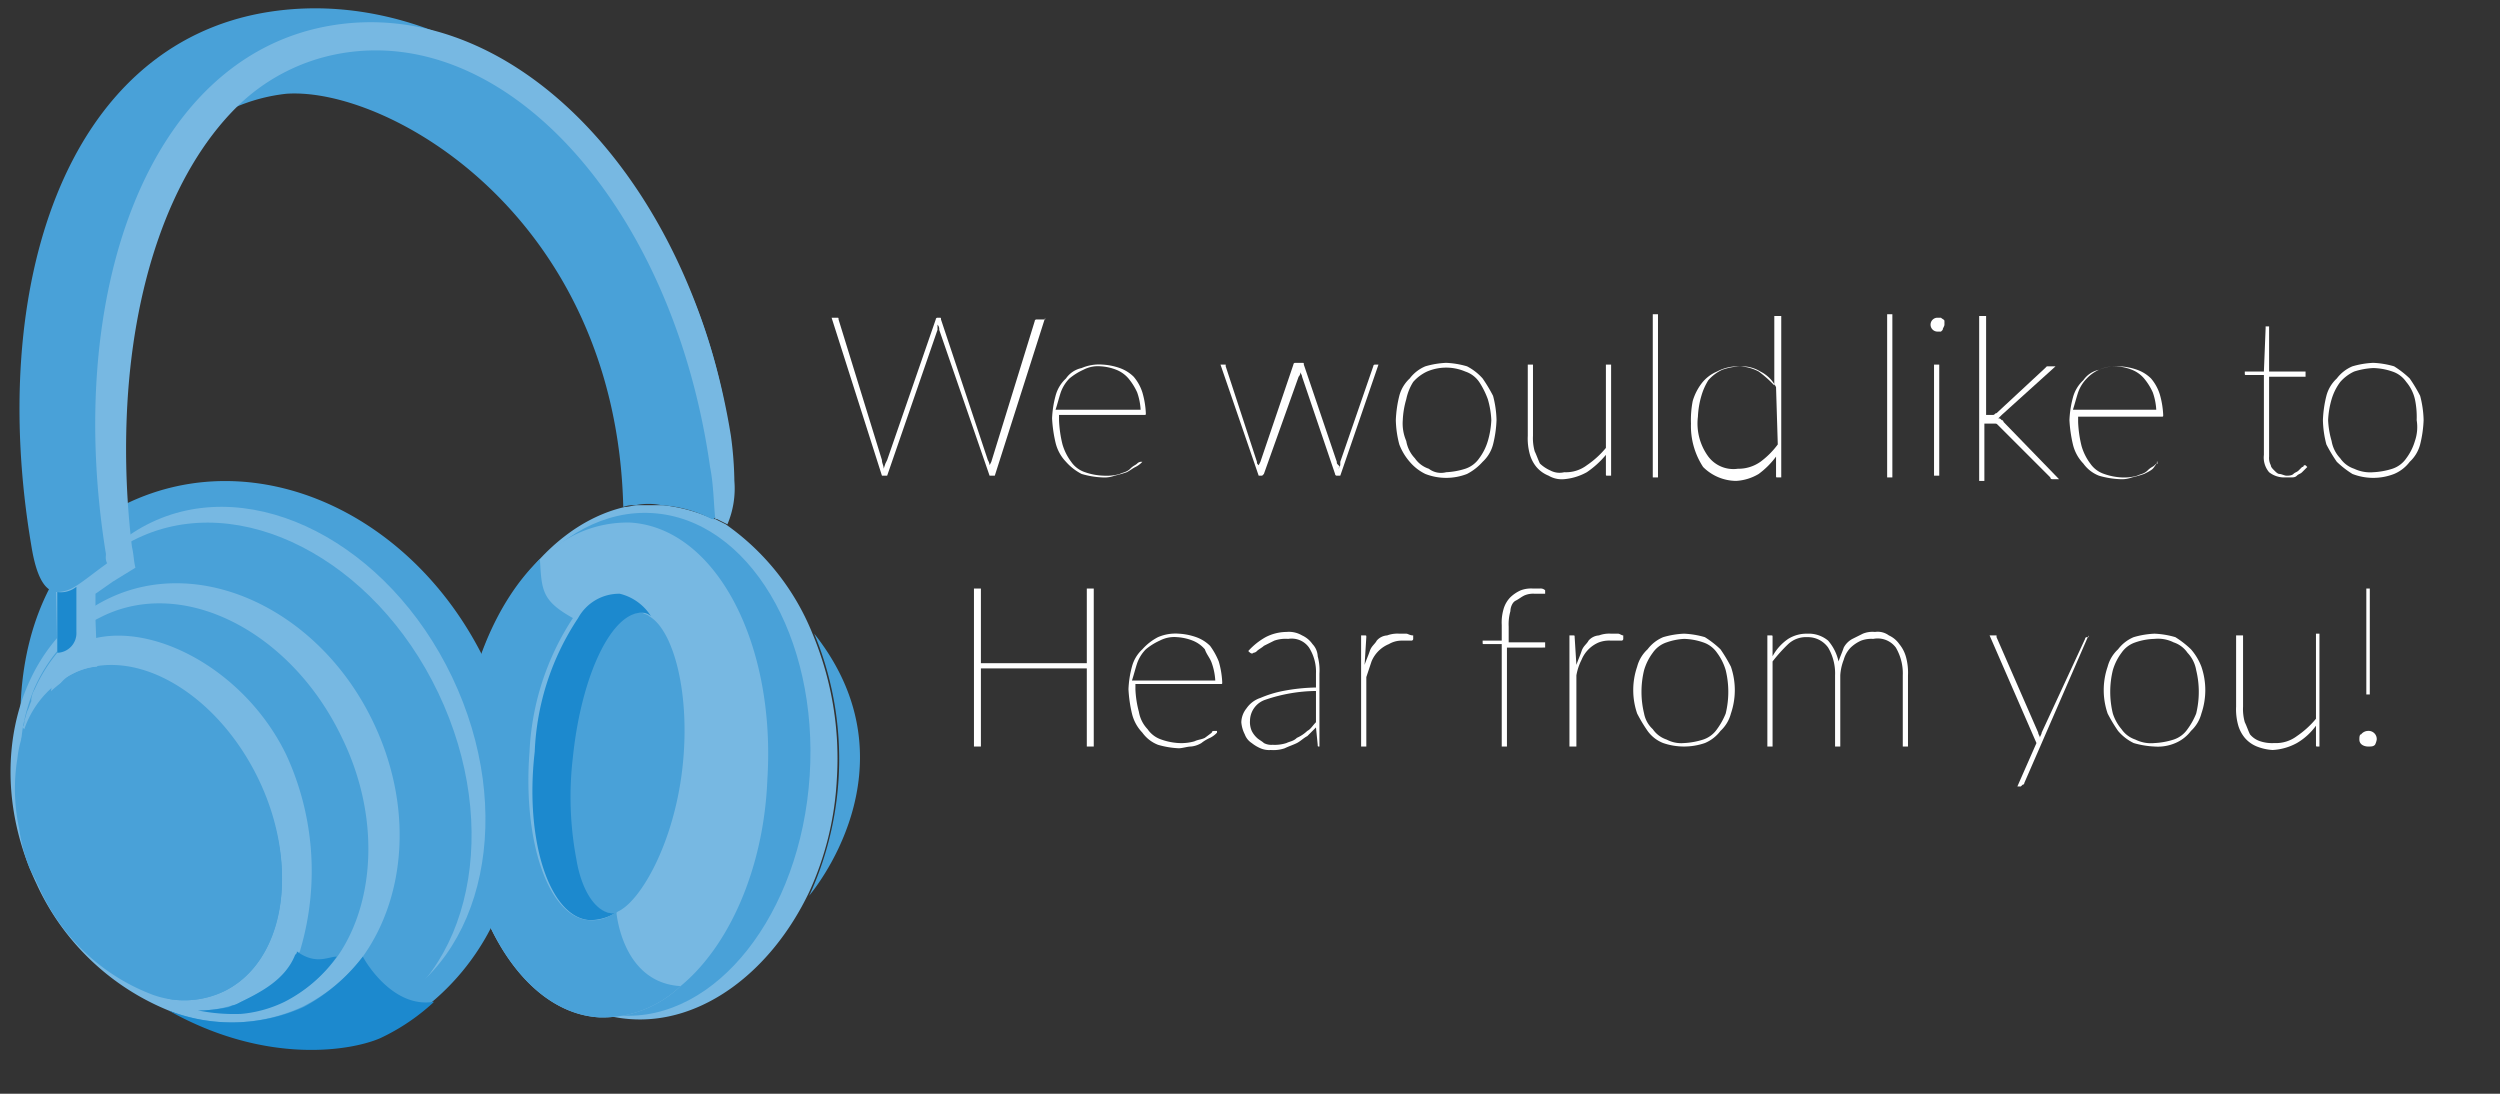 <svg id="afebe82e-e6fe-4406-b47a-603335cd19a1" data-name="Layer 1" xmlns="http://www.w3.org/2000/svg" viewBox="0 0 144 63"><rect x="0" y="0" width="144" height="63" fill="#333333" stroke="none"/><title>contact-us-banner</title><path d="M46.6,51.6s6.4-7.4.3-15.1a18.84,18.84,0,0,1-.2,14.9Z" style="fill:#49a1d8"/><path d="M36.3,58.7c4.1.3,8.1-2.7,10.3-7.3a17.76,17.76,0,0,0,1.6-6.5,18.63,18.63,0,0,0-1.4-8.4,14.1,14.1,0,0,0-5-6.3l-.6-.3h-.1a9.61,9.61,0,0,0-2.9-.8H36.7c-.2,0-.5.1-.7.1-4.8,1.1-8.8,6.8-9.2,13.9C26.3,51.4,30.5,58.3,36.3,58.7Z" style="fill:#77b8e2"/><ellipse cx="36.65" cy="44.02" rx="14.5" ry="10" transform="translate(-9.64 77.75) rotate(-86.29)" style="fill:#49a1d8"/><path d="M34.5,58.6a6.48,6.48,0,0,0,4.7-1.8c2.8-2.3,4.8-6.8,5-11.9.5-7.9-3-14.5-7.9-14.8a6.88,6.88,0,0,0-5.2,2.2c-2.5,2.4-4.3,6.6-4.6,11.5C26.1,51.6,29.7,58.3,34.5,58.6Z" style="fill:#77b8e2"/><path d="M35.2,52.6a.6.6,0,0,0,.4-.1h0c1.3-.6,3.2-3.9,3.7-8.2s-.5-8-1.9-8.8c-.1-.1-.2-.1-.4-.2-1.8-.2-3.6,3.5-4.1,8.3S33.4,52.5,35.2,52.6Z" style="fill:#49a1d8"/><path d="M34,53a3,3,0,0,0,1.6-.5.6.6,0,0,1-.4.1c-.9-.1-1.7-1.3-2-3.1h0a19.37,19.37,0,0,1-.2-5.9c.5-4.8,2.3-8.5,4.1-8.3a.76.76,0,0,1,.4.2,2.94,2.94,0,0,0-1.8-1.3,2.69,2.69,0,0,0-2.4,1.4,15,15,0,0,0-2.5,7.7C30.2,48.5,31.7,52.9,34,53Z" style="fill:#1c89ce"/><path d="M34.5,58.6a6.48,6.48,0,0,0,4.7-1.8c-3.4-.2-3.7-4.3-3.7-4.3a2.2,2.2,0,0,1-1.6.5c-2.3-.2-3.8-4.5-3.4-9.7A15.29,15.29,0,0,1,33,35.6c-1.8-1-1.8-1.6-1.9-3.4-2.5,2.4-4.3,6.6-4.6,11.5C26.1,51.6,29.7,58.3,34.5,58.6Z" style="fill:#49a1d8"/><path d="M4.2,53.8a21.8,21.8,0,0,0,5.6,4.4c5.6,3.1,10.5,2.3,12.1,1.5a12.09,12.09,0,0,0,3-2c5.2-4.4,6.6-12.1,3.1-19.5C23.9,29.6,14.8,25.4,7.3,29-.7,34.2.1,45.2,4.2,53.8Z" style="fill:#49a1d8"/><ellipse cx="15.4" cy="44.08" rx="11.8" ry="15.5" transform="translate(-17.49 10.93) rotate(-25.51)" style="fill:#77b8e2"/><ellipse cx="14.59" cy="44.99" rx="11.8" ry="15.5" transform="translate(-17.95 10.67) rotate(-25.51)" style="fill:#49a1d8"/><path d="M2.1,50.9a14.28,14.28,0,0,0,7.6,7.3,9.8,9.8,0,0,0,7.7-.2,9.91,9.91,0,0,0,3.5-2.9c2.5-3.5,2.9-8.7.6-13.5-3.1-6.5-10-9.7-15.3-7.1S-1,44.4,2.1,50.9Z" style="fill:#77b8e2"/><path d="M2.7,50.6a13,13,0,0,0,8.7,7.5,11,11,0,0,0,2.6.2,7.17,7.17,0,0,0,2.5-.7,8.33,8.33,0,0,0,3-2.6c2.1-3.1,2.4-8,.2-12.5-2.9-6.1-9.1-9.3-13.8-7l-.4.2a7.87,7.87,0,0,0-2.2,1.8A9.17,9.17,0,0,0,2,39.6,10.88,10.88,0,0,0,1.3,42,14.72,14.72,0,0,0,2.7,50.6Z" style="fill:#49a1d8"/><path d="M2.8,44c.4-2.2-.3-4.4,1.4-5.2,3.5-1.7,8.3,1.1,10.7,6.1s1.5,10.5-2,12.2a5.32,5.32,0,0,1-4.1.2,6.18,6.18,0,0,0,2.7.9,6.28,6.28,0,0,0,1.9-.3c.2,0,.3-.1.5-.2,1.1-.5,2.7-1.3,3.3-2.8a.35.35,0,0,0,.1-.2,16,16,0,0,0-.8-11.2c-2.5-5.2-8.4-8.1-12-6.4C2.3,38.1,3.1,41.2,2.8,44Z" style="fill:#77b8e2"/><path d="M12.9,57.1a5.32,5.32,0,0,1-4.1.2A15.33,15.33,0,0,1,5,54.4a18.19,18.19,0,0,0,3.8,2.9A11.67,11.67,0,0,1,2.2,51c-.1-.1-.1-.3-.2-.4L1.7,50a9.77,9.77,0,0,1-.6-2.3,10.77,10.77,0,0,1-.1-4,6.24,6.24,0,0,1,3.2-4.8,3.26,3.26,0,0,1,1.4-.4c3.3-.5,7.2,2.2,9.3,6.6C17.3,50,16.4,55.4,12.9,57.1Z" style="fill:#49a1d8"/><path d="M3.2,39.4l-.2.2.2-.2Z" style="fill:#a9a9aa"/><path d="M1.6,41l-.2.6A3.93,3.93,0,0,0,1.6,41Z" style="fill:#a9a9aa"/><path d="M1.4,41.9a.6.6,0,0,1,.1-.4A.76.76,0,0,0,1.4,41.9Z" style="fill:#a9a9aa"/><path d="M9.7,58.2h0c5.7,3.2,10.6,2.3,12.2,1.6a12.09,12.09,0,0,0,3-2l.1-.1c-2.3.4-3.9-2.2-4.1-2.6A10.52,10.52,0,0,1,17.5,58,10.06,10.06,0,0,1,9.7,58.2Z" style="fill:#1c89ce"/><path d="M11.4,58.2a10.55,10.55,0,0,0,2.5.2,7.17,7.17,0,0,0,2.5-.7,8.33,8.33,0,0,0,3-2.6c-.5,0-1.2.5-2.3-.3,0,.1,0,.1-.1.2-.6,1.5-2.1,2.2-3.3,2.8-.2.1-.3.1-.5.2a8.16,8.16,0,0,1-1.8.2Z" style="fill:#1c89ce"/><path d="M1.4,42A5.65,5.65,0,0,1,3,39.6H3l.2-.2a8.79,8.79,0,0,1,1-.6,3.26,3.26,0,0,1,1.4-.4h0l-.1-2.7V34.2l1-.7,1.3-.8c-.1-.4-.1-.8-.2-1.2l-1.5.4-2.9.7.1,5A9.17,9.17,0,0,0,2,39.7H2a1.42,1.42,0,0,0-.2.6v.1c-.1.2-.1.3-.2.5h0c-.1.2-.1.4-.2.6h0a.6.6,0,0,1-.1.4h0Z" style="fill:#77b8e2"/><path d="M1.8,31.4c.3,1.9.8,2.6,1.4,2.7a2,2,0,0,0,1.1-.3c.5-.3,1.1-.8,1.8-1.3a6.71,6.71,0,0,1,1.4-.9v-.1A47.06,47.06,0,0,1,7.2,24c-.1-.5-.1-1-.2-1.5C6.4,13.6,9.2,8.1,13.5,6.2a10.24,10.24,0,0,1,3-.8c5.9-.4,19,7.1,19.4,23.8a1.7,1.7,0,0,1,.7-.1,3.79,3.79,0,0,1,1.5,0,7.4,7.4,0,0,1,2.9.8h.1a2.51,2.51,0,0,0,1-2.1h0a13.48,13.48,0,0,0-.2-3.5C39.6,9.4,27.1-1.2,15.4.7S-.7,16.6,1.8,31.4Z" style="fill:#49a1d8"/><path d="M6.1,31.9V32a.75.75,0,0,0,.1.5,6.71,6.71,0,0,1,1.4-.9v-.1A47.06,47.06,0,0,1,7.3,24c.3-7.5,2.5-14,6.3-17.8a11.29,11.29,0,0,1,5.9-3.1C29.2,1.3,38.8,12,40.9,26.9c.2,1,.2,2,.3,3h.1l.6.3a5.28,5.28,0,0,0,.4-2.5h0a21.12,21.12,0,0,0-.2-2.6C39.7,10.2,29.4-.4,18.9,1.5S3.7,17.1,6.1,31.9Z" style="fill:#77b8e2"/><path d="M3.3,37.6h0a1.13,1.13,0,0,0,1.1-1.2h0V33.8a1.43,1.43,0,0,1-1.1.3Z" style="fill:#1c89ce"/><path d="M60.2,18.3l-2.9,9.1H57L54.1,19a.37.37,0,0,0-.1-.3V19l-2.9,8.4h-.3l-2.9-9.1h.3c.1,0,.1,0,.1.1l2.5,8.1c0,.2.1.3.1.5l.1-.3.1-.2,2.8-8.1a.1.1,0,0,1,.1-.1h.1c.1,0,.1,0,.1.1l2.7,8.1a.75.75,0,0,1,.1.5v-.2l.1-.2,2.5-8.1a.1.1,0,0,1,.1-.1h.5Z" style="fill:#fff"/><path d="M65.8,26.6a1.38,1.38,0,0,1-.4.3c-.2.1-.3.2-.5.3a6.37,6.37,0,0,1-.7.2,1.7,1.7,0,0,1-.7.1,5,5,0,0,1-1.2-.2,3.11,3.11,0,0,1-.9-.7,2.38,2.38,0,0,1-.6-1.1,7.84,7.84,0,0,1-.2-1.4,5.85,5.85,0,0,1,.2-1.3,2.07,2.07,0,0,1,.6-1,1.46,1.46,0,0,1,.9-.6,2.54,2.54,0,0,1,1.2-.2,3.55,3.55,0,0,1,1,.2,2.18,2.18,0,0,1,.8.5,2.62,2.62,0,0,1,.5.9,5,5,0,0,1,.2,1.2c0,.1,0,.1-.1.1H61v.3a6.75,6.75,0,0,0,.2,1.4,3.13,3.13,0,0,0,.5,1,1.56,1.56,0,0,0,.8.6,3.59,3.59,0,0,0,1.1.2,2.77,2.77,0,0,0,.9-.1c.2-.1.4-.1.6-.3s.3-.2.4-.3a.35.35,0,0,1,.2-.1Zm-.1-3a3.55,3.55,0,0,0-.2-1,3.51,3.51,0,0,0-.5-.8,1.79,1.79,0,0,0-.7-.5,2.92,2.92,0,0,0-.9-.2,1.8,1.8,0,0,0-1,.2,3.51,3.51,0,0,0-.8.5,2.18,2.18,0,0,0-.5.8c-.1.3-.2.7-.3,1Z" style="fill:#fff"/><path d="M79.4,21l-2.2,6.4H77a.1.1,0,0,1-.1-.1L75,21.7c0-.1-.1-.2-.1-.3a.37.37,0,0,1-.1.3l-2,5.6-.1.1h-.2L70.3,21h.3v.1l1.8,5.5c0,.1,0,.1.1.2v0l.1-.2L74.5,21a.1.1,0,0,1,.1-.1H75c.1,0,.1,0,.1.1L77,26.6c0,.1,0,.1.1.2s0,.1,0,.2l.1-.2v-.2l1.9-5.5a.1.1,0,0,1,.1-.1h.2Z" style="fill:#fff"/><path d="M83.3,20.9a5,5,0,0,1,1.2.2,3.11,3.11,0,0,1,.9.7,8.79,8.79,0,0,1,.6,1,5.9,5.9,0,0,1,.2,1.4,6.75,6.75,0,0,1-.2,1.4,2.07,2.07,0,0,1-.6,1,3.11,3.11,0,0,1-.9.7,3.31,3.31,0,0,1-2.4,0,2.76,2.76,0,0,1-.9-.7,3.33,3.33,0,0,1-.6-1,5.9,5.9,0,0,1-.2-1.4,6.75,6.75,0,0,1,.2-1.4,2.07,2.07,0,0,1,.6-1,2.18,2.18,0,0,1,.9-.7A5,5,0,0,1,83.3,20.9Zm0,6.3a4.25,4.25,0,0,0,1.1-.2,1.56,1.56,0,0,0,.8-.6,3.13,3.13,0,0,0,.5-1,5,5,0,0,0,.2-1.2,5,5,0,0,0-.2-1.2,4.67,4.67,0,0,0-.5-1,1.56,1.56,0,0,0-.8-.6,2.8,2.8,0,0,0-2.2,0,2.41,2.41,0,0,0-.8.6,3,3,0,0,0-.4,1,5,5,0,0,0-.2,1.2,2.54,2.54,0,0,0,.2,1.2,1.91,1.91,0,0,0,.5,1,1.56,1.56,0,0,0,.8.6A1.16,1.16,0,0,0,83.3,27.2Z" style="fill:#fff"/><path d="M92.8,21v6.4h-.2c-.1,0-.1,0-.1-.1h0V26.2a5.24,5.24,0,0,1-1.1,1,3.26,3.26,0,0,1-1.3.4,1.49,1.49,0,0,1-.9-.2,1.79,1.79,0,0,1-.7-.5,2,2,0,0,1-.4-.8,3.4,3.4,0,0,1-.1-1V21h.3v4.1a2.77,2.77,0,0,0,.1.9c.1.2.2.5.3.7a2.09,2.09,0,0,0,.6.4,1.13,1.13,0,0,0,.8.1,2,2,0,0,0,1.3-.4,5.24,5.24,0,0,0,1.1-1V21Z" style="fill:#fff"/><path d="M95.5,18.1v9.4h-.3V18.1Z" style="fill:#fff"/><path d="M102.6,18.1v9.4h-.2c-.1,0-.1,0-.1-.1h0V26.3a4.74,4.74,0,0,1-1,1,2.84,2.84,0,0,1-1.3.4,2.73,2.73,0,0,1-1.9-.8,4.3,4.3,0,0,1-.7-2.5,5.7,5.7,0,0,1,.1-1.3,3.13,3.13,0,0,1,.5-1,2.18,2.18,0,0,1,.9-.7,2.55,2.55,0,0,1,2.4,0,6.47,6.47,0,0,1,.9.8v-4h.4Zm-.3,4.2a2,2,0,0,0-.9-.9,2,2,0,0,0-1.1-.3,3.59,3.59,0,0,0-1.1.2,2.41,2.41,0,0,0-.8.6,3.55,3.55,0,0,0-.4.9,5,5,0,0,0-.2,1.2,3.22,3.22,0,0,0,.6,2.3,1.81,1.81,0,0,0,1.7.7,2.2,2.2,0,0,0,1.3-.4,4.74,4.74,0,0,0,1-1Z" style="fill:#fff"/><path d="M109,18.1v9.4h-.3V18.1Z" style="fill:#fff"/><path d="M112,18.7c0,.1-.1.2-.1.3l-.1.1h-.2a.4.4,0,1,1,0-.8h.2c.1.1.2.1.2.2Zm-.3,2.3v6.4h-.3V21Z" style="fill:#fff"/><path d="M114.4,18.1v5.8h.4c.1,0,.1-.1.2-.1l2.8-2.6.1-.1h.5l-3.1,2.8-.1.1-.1.1c.1,0,.1,0,.2.1a.1.1,0,0,1,.1.1l3.2,3.3h-.4a.1.1,0,0,1-.1-.1l-3-3c-.1-.1-.1-.1-.2-.1h-.6v3.3H114V18.2h.4Z" style="fill:#fff"/><path d="M124.3,26.6c-.1.1-.2.3-.3.4s-.3.2-.5.3a6.37,6.37,0,0,1-.7.2,1.7,1.7,0,0,1-.7.1,5,5,0,0,1-1.2-.2,2,2,0,0,1-.9-.7,2.38,2.38,0,0,1-.6-1.1,7.84,7.84,0,0,1-.2-1.4,5.85,5.85,0,0,1,.2-1.3,2.07,2.07,0,0,1,.6-1,1.46,1.46,0,0,1,.9-.6,2.54,2.54,0,0,1,1.2-.2,3.55,3.55,0,0,1,1,.2,2.18,2.18,0,0,1,.8.5,2.62,2.62,0,0,1,.5.9,5,5,0,0,1,.2,1.2c0,.1,0,.1-.1.1h-4.8v.3a6.75,6.75,0,0,0,.2,1.4,3.13,3.13,0,0,0,.5,1,1.56,1.56,0,0,0,.8.6,3.55,3.55,0,0,0,1,.2,2.77,2.77,0,0,0,.9-.1c.2-.1.4-.1.6-.3s.3-.2.4-.3.1-.1.2-.1c-.1-.1-.1-.1,0-.1Zm-.1-3a3.55,3.55,0,0,0-.2-1,3.51,3.51,0,0,0-.5-.8,1.79,1.79,0,0,0-.7-.5,2.92,2.92,0,0,0-.9-.2,2.24,2.24,0,0,0-1.7.7,2.18,2.18,0,0,0-.5.8c-.1.3-.2.7-.3,1Z" style="fill:#fff"/><path d="M131.6,27.5a1.4,1.4,0,0,1-.9-.3,1.31,1.31,0,0,1-.3-1V21.6h-1c-.1,0-.1,0-.1-.1v-.1h1.1l.1-2.5v-.1h.2v2.6h2.1v.3h-2.1v4.6a.9.9,0,0,0,.1.5c0,.1.1.2.2.3s.2.2.3.2.3.1.4.1.3,0,.4-.1.2-.1.3-.2l.2-.2a.1.1,0,0,0,.1-.1h.1l.1.1-.3.3c-.1.1-.2.1-.3.2s-.2.1-.4.1Z" style="fill:#fff"/><path d="M136.7,20.9a5,5,0,0,1,1.2.2,5.5,5.5,0,0,1,.9.7,8.79,8.79,0,0,1,.6,1,5.9,5.9,0,0,1,.2,1.4,6.75,6.75,0,0,1-.2,1.4,2.07,2.07,0,0,1-.6,1,2.18,2.18,0,0,1-.9.7,3.31,3.31,0,0,1-2.4,0,5.5,5.5,0,0,1-.9-.7,8.79,8.79,0,0,1-.6-1,5.9,5.9,0,0,1-.2-1.4,6.75,6.75,0,0,1,.2-1.4,2.07,2.07,0,0,1,.6-1,2.18,2.18,0,0,1,.9-.7A5,5,0,0,1,136.7,20.9Zm0,6.3a4.25,4.25,0,0,0,1.1-.2,1.56,1.56,0,0,0,.8-.6,3.13,3.13,0,0,0,.5-1,2.46,2.46,0,0,0,.1-1.2,4.87,4.87,0,0,0-.1-1.2,2.35,2.35,0,0,0-.5-1,1.56,1.56,0,0,0-.8-.6,3.59,3.59,0,0,0-1.1-.2,4.25,4.25,0,0,0-1.1.2,2.41,2.41,0,0,0-.8.6,3.13,3.13,0,0,0-.5,1,5,5,0,0,0-.2,1.2,5,5,0,0,0,.2,1.2,1.91,1.91,0,0,0,.5,1,1.56,1.56,0,0,0,.8.6A2.15,2.15,0,0,0,136.7,27.2Z" style="fill:#fff"/><path d="M63,33.9V43h-.4V38.5H56.5V43h-.4V33.9h.4v4.3h6.1V33.9Z" style="fill:#fff"/><path d="M70.1,42.2a1.38,1.38,0,0,1-.4.3,2.19,2.19,0,0,0-.5.3,1.42,1.42,0,0,1-.6.2c-.2,0-.5.1-.7.1a5,5,0,0,1-1.2-.2,2,2,0,0,1-.9-.7,2.38,2.38,0,0,1-.6-1.1,7.84,7.84,0,0,1-.2-1.4,5.85,5.85,0,0,1,.2-1.3,2.07,2.07,0,0,1,.6-1,3.11,3.11,0,0,1,.9-.7,2.54,2.54,0,0,1,1.2-.2,3.55,3.55,0,0,1,1,.2,2.18,2.18,0,0,1,.8.5,4.05,4.05,0,0,1,.5.9,5,5,0,0,1,.2,1.2c0,.1,0,.1-.1.1H65.4v.3a5.85,5.85,0,0,0,.2,1.3,1.91,1.91,0,0,0,.5,1,1.56,1.56,0,0,0,.8.6,3.55,3.55,0,0,0,1,.2,2.77,2.77,0,0,0,.9-.1c.2-.1.4-.1.6-.2l.4-.3c0-.1.1-.1.2-.1h.1Zm-.1-3a3.55,3.55,0,0,0-.2-1c-.1-.3-.3-.5-.4-.8a1.79,1.79,0,0,0-.7-.5,2.92,2.92,0,0,0-.9-.2,1.8,1.8,0,0,0-1,.2,3.51,3.51,0,0,0-.8.5,2.18,2.18,0,0,0-.5.8c-.1.3-.2.7-.3,1Z" style="fill:#fff"/><path d="M71.9,37.5a3.92,3.92,0,0,1,1-.8,2.66,2.66,0,0,1,1.2-.3,1.49,1.49,0,0,1,.9.2,1.47,1.47,0,0,1,.6.5,1.08,1.08,0,0,1,.3.7,3.08,3.08,0,0,1,.1,1V43h0c-.1,0-.1,0-.1-.1h0l-.1-1-.5.5c-.2.1-.4.3-.6.4s-.5.2-.7.3a2,2,0,0,1-.8.1,1.27,1.27,0,0,1-.6-.1,2.19,2.19,0,0,1-.5-.3,1,1,0,0,1-.4-.5,1.85,1.85,0,0,1-.2-.7,1.33,1.33,0,0,1,.3-.8,1.56,1.56,0,0,1,.8-.6,6.47,6.47,0,0,1,1.3-.4,11.08,11.08,0,0,1,1.9-.2v-.8a2.6,2.6,0,0,0-.4-1.5,1.22,1.22,0,0,0-1.2-.5,2,2,0,0,0-.8.1l-.6.3c-.1.1-.3.2-.4.3a.31.31,0,0,1-.2.1c-.1.1-.2,0-.3-.1Zm3.9,2.3a9.29,9.29,0,0,0-2.9.5,1.29,1.29,0,0,0-.9,1.2,1.27,1.27,0,0,0,.1.6,1.38,1.38,0,0,0,.3.4c.1.1.3.2.4.3a.9.9,0,0,0,.5.1,2.2,2.2,0,0,0,.8-.1c.2-.1.4-.1.6-.3a2.09,2.09,0,0,0,.6-.4c.2-.1.3-.3.5-.5Z" style="fill:#fff"/><path d="M78.6,38.3c.1-.3.2-.5.3-.8s.3-.4.4-.6a.86.86,0,0,1,.6-.3,1.7,1.7,0,0,1,.7-.1H81c.1,0,.2.1.4.1v.2a.1.1,0,0,1-.1.1h-.6a1.45,1.45,0,0,0-.7.2,1.84,1.84,0,0,0-1,1l-.3.9v4h-.3V36.6h.2c.1,0,.1,0,.1.1h0Z" style="fill:#fff"/><path d="M86.5,43V37.1h-1c-.1,0-.1,0-.1-.1v-.1h1.1V36a2.77,2.77,0,0,1,.1-.9,1.61,1.61,0,0,1,.4-.7,2.09,2.09,0,0,1,.6-.4,1.7,1.7,0,0,1,.7-.1h.4a.37.37,0,0,1,.3.1v.2h-.6a1.27,1.27,0,0,0-.6.1c-.2.1-.3.2-.5.3s-.3.4-.3.6a2.77,2.77,0,0,0-.1.9V37H89v.3H86.8V43Z" style="fill:#fff"/><path d="M90.8,38.3c.1-.3.2-.5.3-.8s.3-.4.4-.6a.86.86,0,0,1,.6-.3,1.7,1.7,0,0,1,.7-.1h.4c.1,0,.2.1.3.1v.2a.1.1,0,0,1-.1.1h-.6a1.7,1.7,0,0,0-.7.1,1.84,1.84,0,0,0-1,1,3.18,3.18,0,0,0-.3.9V43h-.4V36.6h.2c.1,0,.1,0,.1.1h0Z" style="fill:#fff"/><path d="M97,36.5a5,5,0,0,1,1.2.2,5.5,5.5,0,0,1,.9.7,8.79,8.79,0,0,1,.6,1,4.16,4.16,0,0,1,0,2.7,2.07,2.07,0,0,1-.6,1,2.18,2.18,0,0,1-.9.7,3.7,3.7,0,0,1-2.4,0,2,2,0,0,1-.9-.7,8.79,8.79,0,0,1-.6-1,4.16,4.16,0,0,1,0-2.7,2.07,2.07,0,0,1,.6-1,2.18,2.18,0,0,1,.9-.7A5,5,0,0,1,97,36.5Zm0,6.3a4.25,4.25,0,0,0,1.1-.2,1.56,1.56,0,0,0,.8-.6,4.05,4.05,0,0,0,.5-.9,5.28,5.28,0,0,0,0-2.5,3.13,3.13,0,0,0-.5-1,1.56,1.56,0,0,0-.8-.6,3.59,3.59,0,0,0-1.1-.2,3.55,3.55,0,0,0-1,.2,1.56,1.56,0,0,0-.8.6,3.13,3.13,0,0,0-.5,1,5.28,5.28,0,0,0,0,2.5,1.62,1.62,0,0,0,.5.9,1.56,1.56,0,0,0,.8.6A1.8,1.8,0,0,0,97,42.8Z" style="fill:#fff"/><path d="M101.8,43V36.6h.2c.1,0,.1,0,.1.1h0v1.1a2.84,2.84,0,0,1,.9-1,2,2,0,0,1,1.1-.3,1.75,1.75,0,0,1,1.2.4,2.73,2.73,0,0,1,.6,1.2c.1-.3.2-.5.3-.8a1.21,1.21,0,0,1,.5-.5l.6-.3a1.48,1.48,0,0,1,.7-.1,1.08,1.08,0,0,1,.8.2,1.47,1.47,0,0,1,.6.5,2,2,0,0,1,.4.8,3.4,3.4,0,0,1,.1,1V43h-.3V38.9a2.93,2.93,0,0,0-.4-1.6,1.3,1.3,0,0,0-1.3-.5,1.7,1.7,0,0,0-.7.1,2.09,2.09,0,0,0-.6.4,1.61,1.61,0,0,0-.4.7,2.92,2.92,0,0,0-.2.9V43h-.3V38.9a2.93,2.93,0,0,0-.4-1.6,1.43,1.43,0,0,0-1.2-.6,1.5,1.5,0,0,0-1.1.4,9,9,0,0,0-.9,1V43Z" style="fill:#fff"/><path d="M120.3,36.6l-3.7,8.5a.1.1,0,0,1-.1.1l-.1.1h-.2l1.1-2.5-2.7-6.2h.4v.1l2.4,5.5c0,.1.1.2.1.3,0-.1.1-.2.1-.3l2.5-5.4a.1.1,0,0,1,.1-.1h.1Z" style="fill:#fff"/><path d="M124.1,36.5a5,5,0,0,1,1.2.2,5.5,5.5,0,0,1,.9.7,3.33,3.33,0,0,1,.6,1,4.16,4.16,0,0,1,0,2.7,2.07,2.07,0,0,1-.6,1,2.18,2.18,0,0,1-.9.7,2.54,2.54,0,0,1-1.2.2,5,5,0,0,1-1.2-.2,2.76,2.76,0,0,1-.9-.7,8.79,8.79,0,0,1-.6-1,4.16,4.16,0,0,1,0-2.7,2.07,2.07,0,0,1,.6-1,2.18,2.18,0,0,1,.9-.7A5,5,0,0,1,124.1,36.5Zm0,6.3a4.25,4.25,0,0,0,1.1-.2,1.56,1.56,0,0,0,.8-.6,4.05,4.05,0,0,0,.5-.9,5.28,5.28,0,0,0,0-2.5,1.91,1.91,0,0,0-.5-1,1.56,1.56,0,0,0-.8-.6,2,2,0,0,0-1.1-.2,3.59,3.59,0,0,0-1.1.2,1.56,1.56,0,0,0-.8.6,3.13,3.13,0,0,0-.5,1,5.28,5.28,0,0,0,0,2.5,2.62,2.62,0,0,0,.5.9,1.56,1.56,0,0,0,.8.6A2,2,0,0,0,124.1,42.8Z" style="fill:#fff"/><path d="M133.6,36.6V43h-.1c-.1,0-.1,0-.1-.1h0V41.8a3.57,3.57,0,0,1-1.1,1,3.26,3.26,0,0,1-1.4.4,2.92,2.92,0,0,1-.9-.2,1.79,1.79,0,0,1-.7-.5,2,2,0,0,1-.4-.8,3.4,3.4,0,0,1-.1-1V36.6h.4v4.1a2.77,2.77,0,0,0,.1.9c.1.2.2.5.3.7a1.27,1.27,0,0,0,.6.4,2.2,2.2,0,0,0,.8.1,2,2,0,0,0,1.3-.4,5.24,5.24,0,0,0,1.1-1V36.5h.2Z" style="fill:#fff"/><path d="M135.9,42.6c0-.1,0-.3.1-.3a.52.52,0,0,1,.4-.2.47.47,0,0,1,.5.5,1,1,0,0,1-.1.3c-.1.1-.2.1-.4.1s-.5-.1-.5-.4Zm.6-8.7V40h-.2V33.9Z" style="fill:#fff"/></svg>